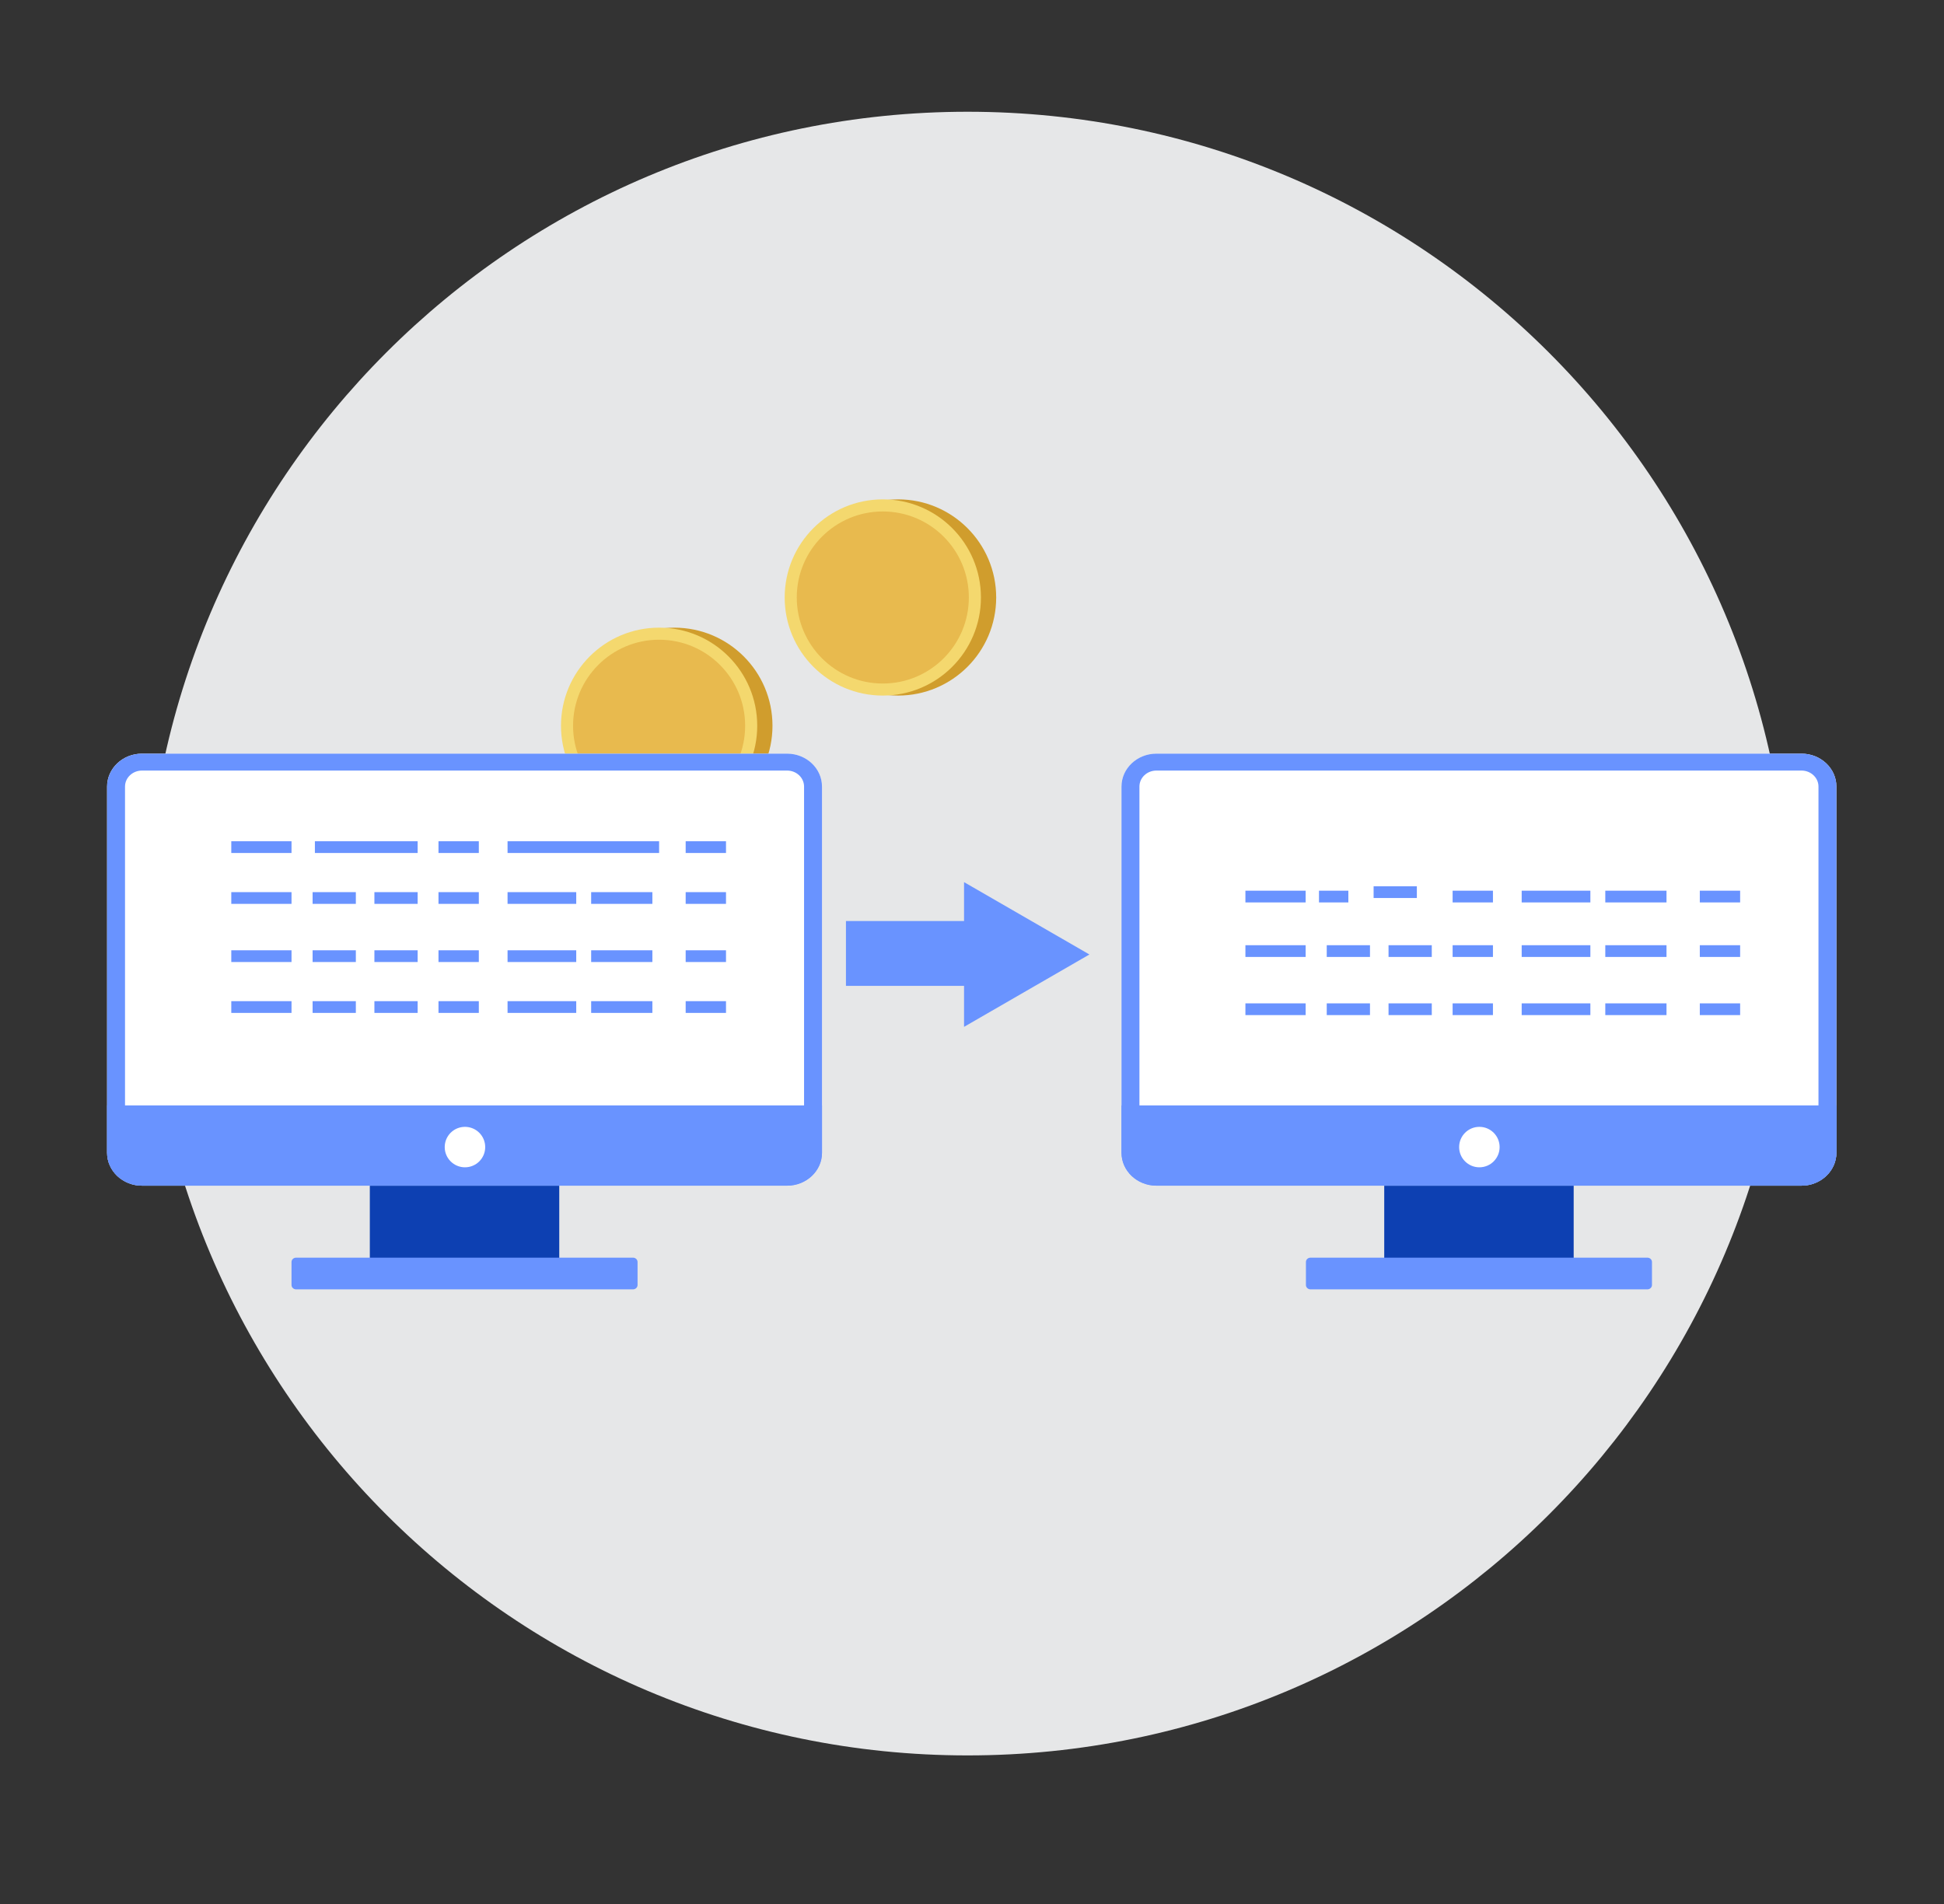 <?xml version="1.0" encoding="utf-8"?>
<!-- Generator: Adobe Illustrator 16.0.0, SVG Export Plug-In . SVG Version: 6.00 Build 0)  -->
<!DOCTYPE svg PUBLIC "-//W3C//DTD SVG 1.1//EN" "http://www.w3.org/Graphics/SVG/1.1/DTD/svg11.dtd">
<svg version="1.1" id="Layer_1" xmlns="http://www.w3.org/2000/svg" xmlns:xlink="http://www.w3.org/1999/xlink" x="0px" y="0px"
	 width="534.783px" height="523.913px" viewBox="0 0 534.783 523.913" enable-background="new 0 0 534.783 523.913"
	 xml:space="preserve">
<rect x="0" y="0" width="534.783" height="523.913" fill="#333333" stroke="none"/>
<g>
	<path fill="#E6E7E8" d="M492.298,256.869c0,124.881-101.235,226.121-226.119,226.121c-124.883,0-226.12-101.24-226.12-226.121
		c0-124.88,101.236-226.122,226.12-226.122C391.063,30.748,492.298,131.989,492.298,256.869z"/>
	<g>
		<g>
			<path fill="#D09D2D" d="M212.505,199.688c0,14.902-12.085,26.994-26.994,26.994c-14.907,0-26.993-12.092-26.993-26.994
				c0-14.91,12.085-26.992,26.993-26.992C200.419,172.696,212.505,184.778,212.505,199.688z"/>
			<path fill="#F4D86E" d="M208.309,199.688c0,14.902-12.084,26.994-26.993,26.994c-14.906,0-26.991-12.092-26.991-26.994
				c0-14.91,12.084-26.992,26.991-26.992C196.224,172.696,208.309,184.778,208.309,199.688z"/>
			<g>
				<path fill="#E8BA4E" d="M204.986,199.688c0,13.072-10.599,23.666-23.67,23.666c-13.07,0-23.668-10.594-23.668-23.666
					s10.598-23.674,23.668-23.674C194.388,176.014,204.986,186.616,204.986,199.688z"/>
			</g>
		</g>
		<g>
			<path fill="#D09D2D" d="M274.045,164.391c0,14.912-12.085,26.992-26.993,26.992s-26.994-12.08-26.994-26.992
				c0-14.898,12.086-26.992,26.994-26.992S274.045,149.493,274.045,164.391z"/>
			<path fill="#F4D86E" d="M269.85,164.391c0,14.912-12.086,26.992-26.994,26.992c-14.908,0-26.994-12.08-26.994-26.992
				c0-14.898,12.085-26.992,26.994-26.992C257.763,137.399,269.85,149.493,269.85,164.391z"/>
			<g>
				<path fill="#E8BA4E" d="M266.524,164.391c0,13.074-10.596,23.676-23.668,23.676c-13.073,0-23.669-10.602-23.669-23.676
					c0-13.073,10.596-23.665,23.669-23.665C255.929,140.726,266.524,151.318,266.524,164.391z"/>
			</g>
		</g>
	</g>
	<rect x="81.456" y="347.227" fill="#FFFFFF" width="92.673" height="6.342"/>
	<rect x="102.996" y="317.076" fill="#FFFFFF" width="49.592" height="30.15"/>
	<g>
		<path fill="#0D40B2" d="M152.585,348.424h-49.589c-0.695,0-1.261-0.537-1.261-1.197v-30.15c0-0.66,0.566-1.197,1.261-1.197h49.589
			c0.698,0,1.264,0.537,1.264,1.197v30.15C153.849,347.887,153.283,348.424,152.585,348.424z"/>
	</g>
	<path fill="#FFFFFF" d="M216.53,208.547H39.056c-4.602,0-8.334,3.527-8.334,7.861V317.17c0,4.346,3.733,7.871,8.334,7.871H216.53
		c4.603,0,8.333-3.525,8.333-7.871V216.409C224.863,212.075,221.133,208.547,216.53,208.547z"/>
	<g>
		<path fill="#FFFFFF" d="M216.53,326.229H39.056c-5.293,0-9.598-4.063-9.598-9.059V216.417c0-4.994,4.305-9.055,9.598-9.055H216.53
			c5.292,0,9.597,4.061,9.597,9.055V317.17C226.126,322.166,221.821,326.229,216.53,326.229z"/>
	</g>
	<g>
		<path fill="#6993FF" d="M174.128,354.758H81.456c-0.697,0-1.26-0.537-1.26-1.189v-6.342c0-0.66,0.563-1.188,1.26-1.188h92.673
			c0.696,0,1.26,0.527,1.26,1.188v6.342C175.389,354.221,174.824,354.758,174.128,354.758z"/>
	</g>
	<g>
		<path fill="#6993FF" d="M216.53,212.016c2.57,0,4.663,1.971,4.663,4.4V317.17c0,2.434-2.093,4.402-4.663,4.402H39.056
			c-2.571,0-4.664-1.969-4.664-4.402V216.417c0-2.43,2.093-4.4,4.664-4.4H216.53 M216.53,207.362H39.056
			c-5.293,0-9.598,4.061-9.598,9.055V317.17c0,4.996,4.305,9.059,9.598,9.059H216.53c5.292,0,9.597-4.063,9.597-9.059V216.417
			C226.126,211.422,221.821,207.362,216.53,207.362L216.53,207.362z"/>
	</g>
	<path fill="#6993FF" d="M29.458,304.135v13.035c0,4.996,4.305,9.059,9.598,9.059H216.53c5.292,0,9.597-4.063,9.597-9.059v-13.035
		H29.458z"/>
	<path fill="#FFFFFF" d="M133.478,315.613c0,3.074-2.492,5.563-5.569,5.563c-3.075,0-5.569-2.488-5.569-5.563
		c0-3.082,2.494-5.568,5.569-5.568C130.986,310.045,133.478,312.531,133.478,315.613z"/>
	<rect x="360.514" y="347.227" fill="#FFFFFF" width="92.674" height="6.342"/>
	<rect x="382.054" y="317.076" fill="#FFFFFF" width="49.594" height="30.15"/>
	<g>
		<path fill="#0D40B2" d="M431.645,348.424h-49.591c-0.692,0-1.26-0.537-1.26-1.197v-30.15c0-0.66,0.567-1.197,1.26-1.197h49.591
			c0.697,0,1.264,0.537,1.264,1.197v30.15C432.908,347.887,432.342,348.424,431.645,348.424z"/>
	</g>
	<path fill="#FFFFFF" d="M495.587,208.547H318.113c-4.604,0-8.332,3.527-8.332,7.861V317.17c0,4.346,3.729,7.871,8.332,7.871
		h177.474c4.603,0,8.337-3.525,8.337-7.871V216.409C503.924,212.075,500.189,208.547,495.587,208.547z"/>
	<g>
		<path fill="#FFFFFF" d="M495.587,326.229H318.113c-5.291,0-9.597-4.063-9.597-9.059V216.417c0-4.994,4.306-9.055,9.597-9.055
			h177.474c5.289,0,9.598,4.061,9.598,9.055V317.17C505.185,322.166,500.876,326.229,495.587,326.229z"/>
	</g>
	<g>
		<path fill="#6993FF" d="M453.188,354.758h-92.674c-0.697,0-1.261-0.537-1.261-1.189v-6.342c0-0.66,0.563-1.188,1.261-1.188h92.674
			c0.695,0,1.261,0.527,1.261,1.188v6.342C454.448,354.221,453.883,354.758,453.188,354.758z"/>
	</g>
	<g>
		<path fill="#6993FF" d="M495.587,212.016c2.572,0,4.665,1.971,4.665,4.4V317.17c0,2.434-2.093,4.402-4.665,4.402H318.113
			c-2.572,0-4.662-1.969-4.662-4.402V216.417c0-2.43,2.09-4.4,4.662-4.4H495.587 M495.587,207.362H318.113
			c-5.291,0-9.597,4.061-9.597,9.055V317.17c0,4.996,4.306,9.059,9.597,9.059h177.474c5.289,0,9.598-4.063,9.598-9.059V216.417
			C505.185,211.422,500.876,207.362,495.587,207.362L495.587,207.362z"/>
	</g>
	<path fill="#6993FF" d="M308.517,304.135v13.035c0,4.996,4.306,9.059,9.597,9.059h177.474c5.289,0,9.598-4.063,9.598-9.059v-13.035
		H308.517z"/>
	<path fill="#FFFFFF" d="M412.537,315.613c0,3.074-2.494,5.563-5.568,5.563c-3.073,0-5.569-2.488-5.569-5.563
		c0-3.082,2.496-5.568,5.569-5.568C410.043,310.045,412.537,312.531,412.537,315.613z"/>
	<polygon fill="#6993FF" points="299.693,262.619 265.204,242.713 265.204,253.41 232.715,253.41 232.715,271.262 265.204,271.262 
		265.204,282.533 	"/>
	<rect x="63.625" y="231.465" fill="#6993FF" width="16.57" height="3.229"/>
	<rect x="86.625" y="231.465" fill="#6993FF" width="28.266" height="3.229"/>
	<rect x="120.625" y="231.465" fill="#6993FF" width="11.094" height="3.229"/>
	<rect x="188.625" y="231.465" fill="#6993FF" width="11.094" height="3.229"/>
	<rect x="139.625" y="231.465" fill="#6993FF" width="41.692" height="3.229"/>
	<rect x="63.625" y="245.465" fill="#6993FF" width="16.57" height="3.229"/>
	<rect x="102.996" y="245.465" fill="#6993FF" width="11.895" height="3.229"/>
	<rect x="85.996" y="245.465" fill="#6993FF" width="11.895" height="3.229"/>
	<rect x="120.625" y="245.465" fill="#6993FF" width="11.094" height="3.229"/>
	<rect x="188.625" y="245.465" fill="#6993FF" width="11.094" height="3.229"/>
	<rect x="139.625" y="245.465" fill="#6993FF" width="18.894" height="3.229"/>
	<rect x="162.625" y="245.465" fill="#6993FF" width="16.837" height="3.229"/>
	<rect x="63.625" y="261.465" fill="#6993FF" width="16.57" height="3.229"/>
	<rect x="102.996" y="261.465" fill="#6993FF" width="11.895" height="3.229"/>
	<rect x="85.996" y="261.465" fill="#6993FF" width="11.895" height="3.229"/>
	<rect x="120.625" y="261.465" fill="#6993FF" width="11.094" height="3.229"/>
	<rect x="188.625" y="261.465" fill="#6993FF" width="11.094" height="3.229"/>
	<rect x="139.625" y="261.465" fill="#6993FF" width="18.894" height="3.229"/>
	<rect x="162.625" y="261.465" fill="#6993FF" width="16.837" height="3.229"/>
	<rect x="63.625" y="275.465" fill="#6993FF" width="16.57" height="3.229"/>
	<rect x="102.996" y="275.465" fill="#6993FF" width="11.895" height="3.229"/>
	<rect x="85.996" y="275.465" fill="#6993FF" width="11.895" height="3.229"/>
	<rect x="120.625" y="275.465" fill="#6993FF" width="11.094" height="3.229"/>
	<rect x="188.625" y="275.465" fill="#6993FF" width="11.094" height="3.229"/>
	<rect x="139.625" y="275.465" fill="#6993FF" width="18.894" height="3.229"/>
	<rect x="162.625" y="275.465" fill="#6993FF" width="16.837" height="3.229"/>
	<rect x="342.607" y="245.068" fill="#6993FF" width="16.57" height="3.229"/>
	<rect x="362.848" y="245.068" fill="#6993FF" width="8.078" height="3.229"/>
	<rect x="377.873" y="243.852" fill="#6993FF" width="11.895" height="3.229"/>
	<rect x="399.607" y="245.068" fill="#6993FF" width="11.094" height="3.229"/>
	<rect x="467.607" y="245.068" fill="#6993FF" width="11.094" height="3.229"/>
	<rect x="418.607" y="245.068" fill="#6993FF" width="18.894" height="3.229"/>
	<rect x="441.607" y="245.068" fill="#6993FF" width="16.838" height="3.229"/>
	<rect x="342.607" y="260.068" fill="#6993FF" width="16.57" height="3.229"/>
	<rect x="381.979" y="260.068" fill="#6993FF" width="11.895" height="3.229"/>
	<rect x="364.979" y="260.068" fill="#6993FF" width="11.895" height="3.229"/>
	<rect x="399.607" y="260.068" fill="#6993FF" width="11.094" height="3.229"/>
	<rect x="467.607" y="260.068" fill="#6993FF" width="11.094" height="3.229"/>
	<rect x="418.607" y="260.068" fill="#6993FF" width="18.894" height="3.229"/>
	<rect x="441.607" y="260.068" fill="#6993FF" width="16.838" height="3.229"/>
	<rect x="342.607" y="276.068" fill="#6993FF" width="16.57" height="3.229"/>
	<rect x="381.979" y="276.068" fill="#6993FF" width="11.895" height="3.229"/>
	<rect x="364.979" y="276.068" fill="#6993FF" width="11.895" height="3.229"/>
	<rect x="399.607" y="276.068" fill="#6993FF" width="11.094" height="3.229"/>
	<rect x="467.607" y="276.068" fill="#6993FF" width="11.094" height="3.229"/>
	<rect x="418.607" y="276.068" fill="#6993FF" width="18.894" height="3.229"/>
	<rect x="441.607" y="276.068" fill="#6993FF" width="16.838" height="3.229"/>
</g>
</svg>
